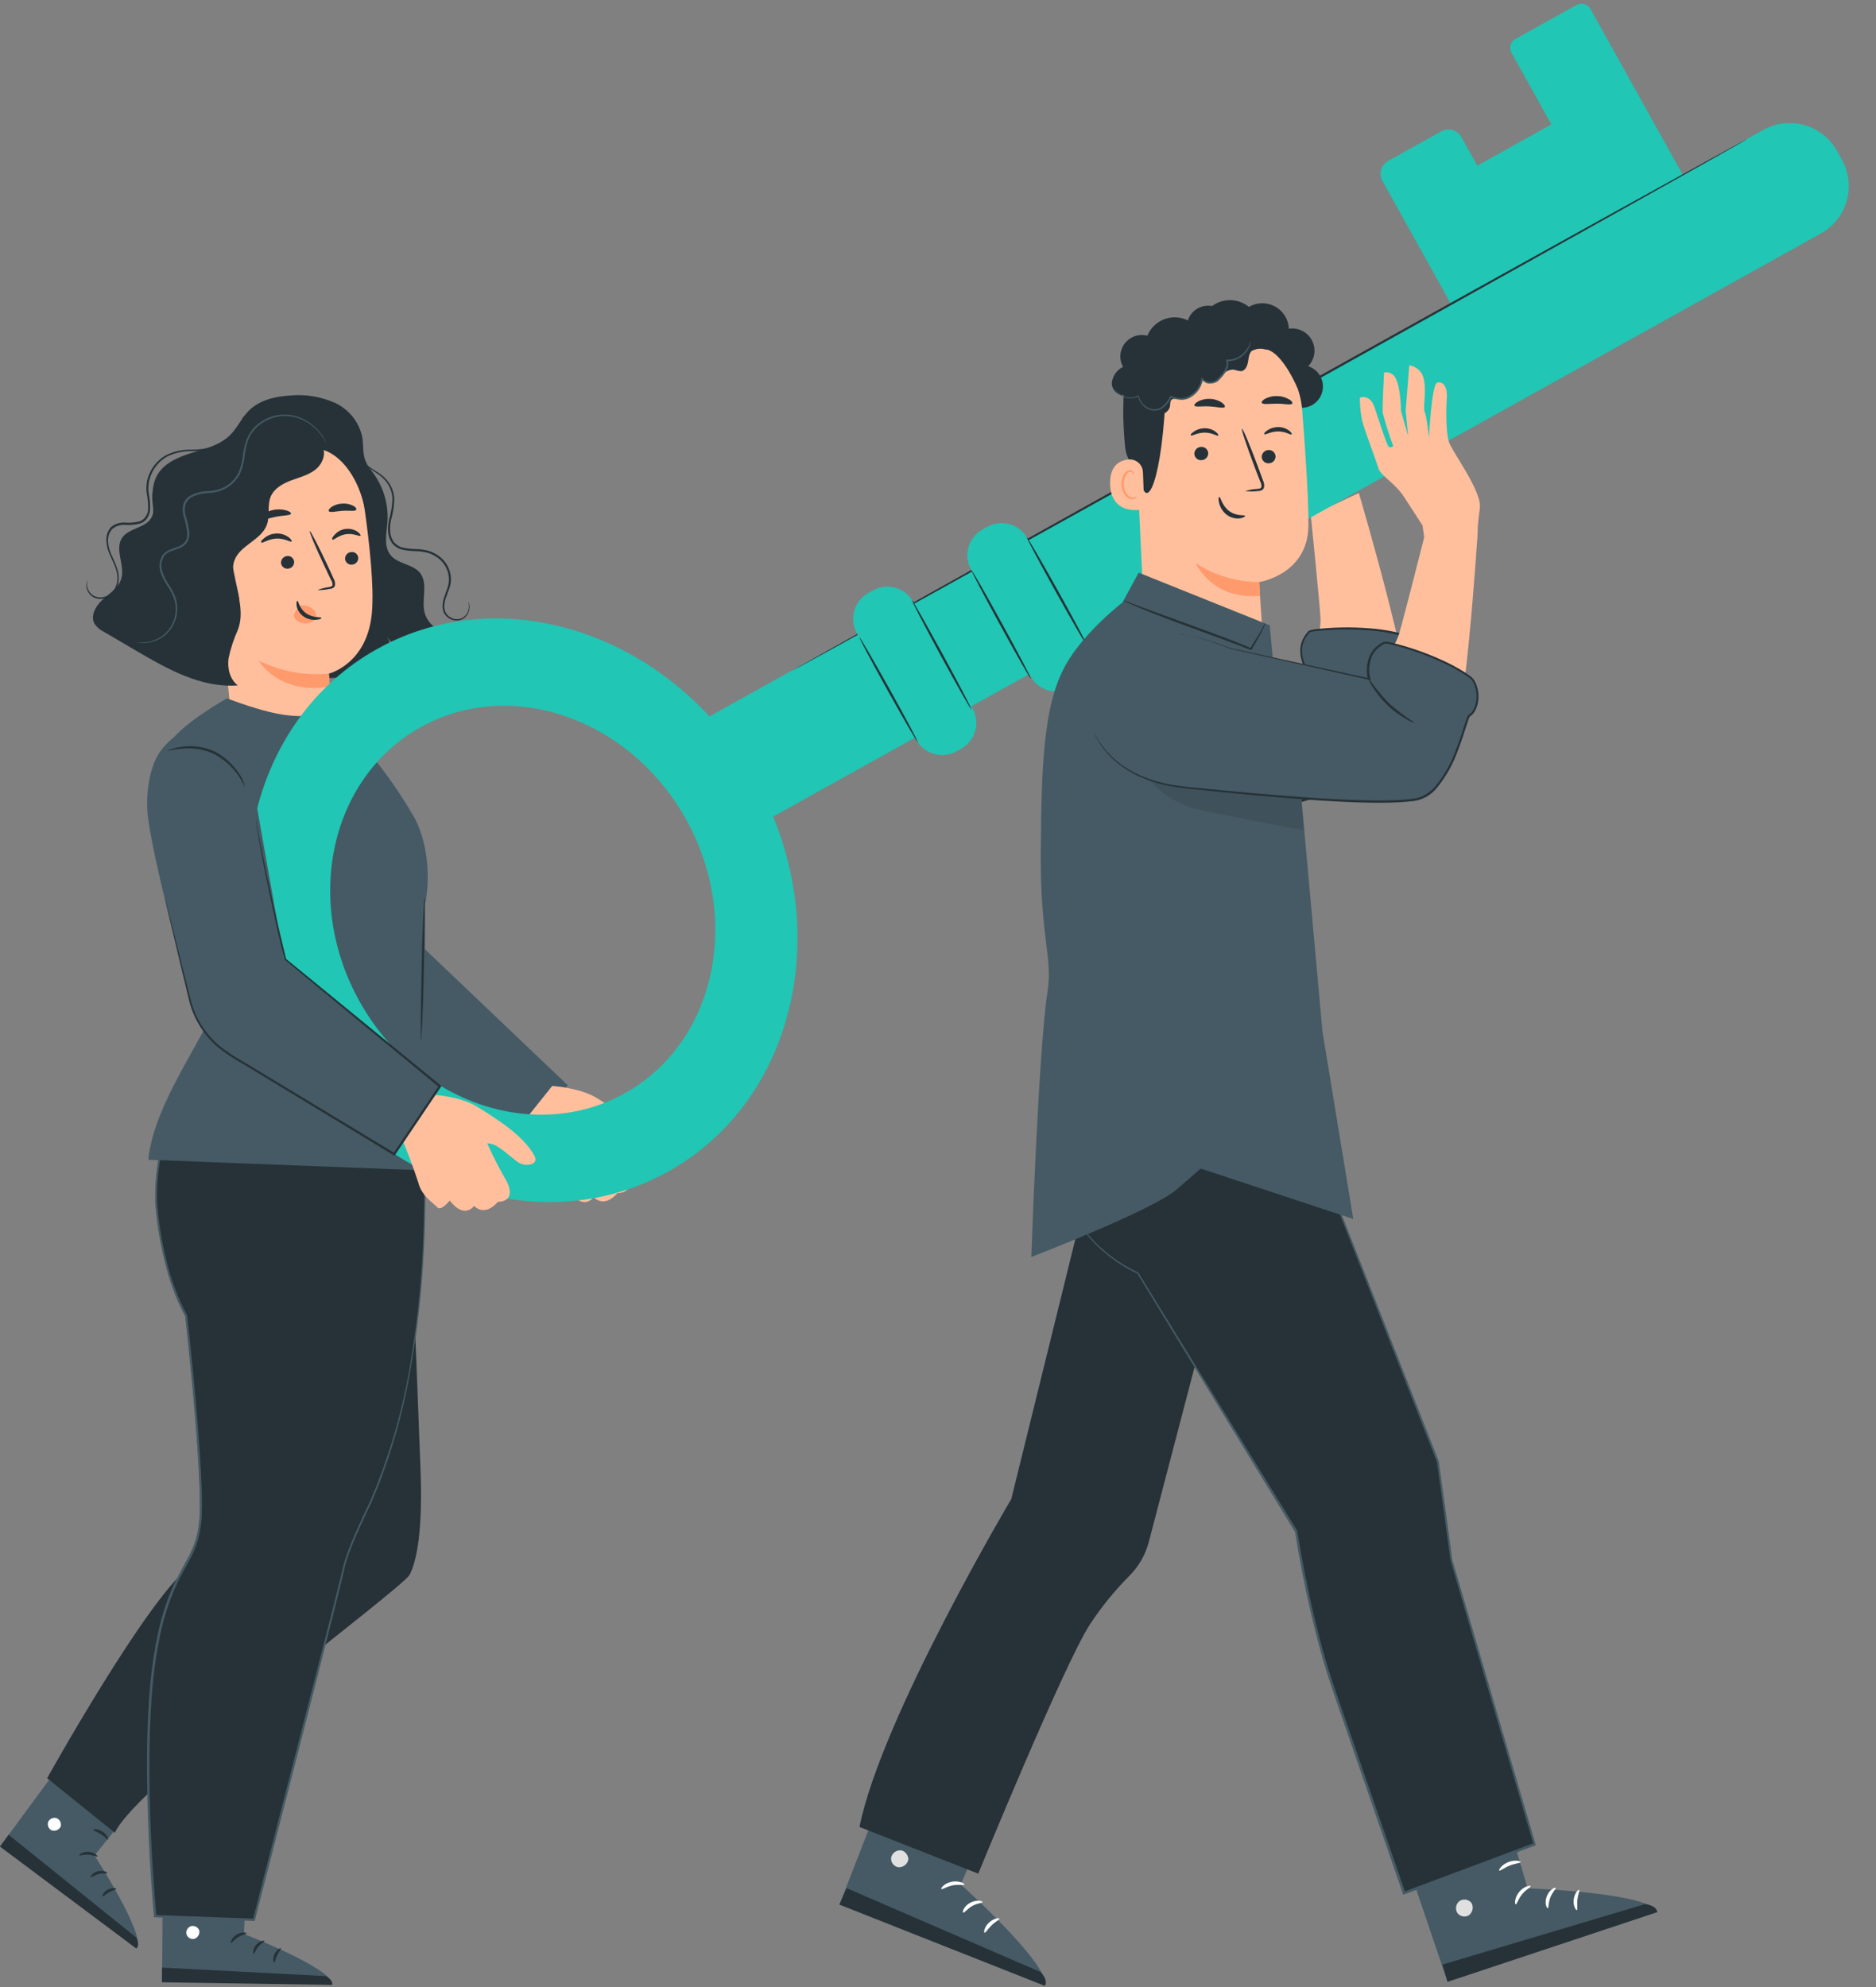 <?xml version="1.0" encoding="utf-8"?>
<svg xmlns="http://www.w3.org/2000/svg" fill="none" height="100%" overflow="visible" preserveAspectRatio="none" style="display: block;" viewBox="0 0 236 250" width="100%">
<rect x="0" y="0" width="236" height="250" fill="#808080" stroke="none"/>
<g id="freepik--Characters--inject-48">
<path d="M10.23 218.414L0.023 232.274L17.211 245.065C18.347 243.361 11.889 233.432 11.889 233.432L18.796 224.821L10.23 218.414Z" fill="#455A64" id="Vector"/>
<path d="M7.151 228.741C6.949 228.667 6.727 228.671 6.528 228.752C6.328 228.833 6.166 228.985 6.072 229.178C5.992 229.378 5.992 229.602 6.071 229.802C6.15 230.003 6.303 230.166 6.498 230.257C6.712 230.333 6.947 230.326 7.157 230.239C7.366 230.152 7.536 229.991 7.634 229.786C7.697 229.568 7.673 229.335 7.567 229.135C7.461 228.934 7.281 228.783 7.066 228.712" fill="white" id="Vector_2"/>
<path d="M0 232.307L1.085 230.819L17.143 243.747C17.143 243.747 17.654 244.656 17.143 245.128L0 232.307Z" fill="#263238" id="Vector_3"/>
<path d="M12.263 233.558C12.201 233.643 11.752 233.37 11.127 233.33C10.503 233.291 10.031 233.484 9.991 233.393C9.952 233.302 10.429 232.91 11.167 232.967C11.906 233.024 12.309 233.495 12.263 233.558Z" fill="#263238" id="Vector_4"/>
<path d="M13.485 235.648C13.439 235.744 12.973 235.614 12.422 235.756C11.871 235.898 11.514 236.216 11.428 236.147C11.343 236.079 11.65 235.579 12.337 235.403C13.025 235.227 13.541 235.568 13.485 235.648Z" fill="#263238" id="Vector_5"/>
<path d="M12.9 238.567C12.809 238.527 13.008 237.999 13.564 237.721C14.121 237.442 14.649 237.533 14.632 237.63C14.615 237.726 14.189 237.789 13.74 238.045C13.292 238.3 12.991 238.618 12.9 238.567Z" fill="#263238" id="Vector_6"/>
<path d="M13.593 231.422C13.496 231.473 13.201 231.07 12.701 230.752C12.201 230.434 11.724 230.303 11.73 230.184C11.735 230.064 12.298 230.042 12.9 230.428C13.502 230.814 13.684 231.388 13.593 231.422Z" fill="#263238" id="Vector_7"/>
<path d="M51.786 160.397C52.093 162.135 52.581 176.92 52.894 184.719C53.206 192.518 52.428 196.352 51.536 198.102C50.644 199.851 17.012 224.634 14.45 230.569L5.93 223.702C5.93 223.702 18.426 201.271 23.754 197.193C29.082 193.114 39.335 189.371 39.335 189.371L36.421 146.662L50.389 145.901L51.786 160.397Z" fill="#263238" id="Vector_8"/>
<path d="M20.528 232.12L20.381 249.314L41.8 249.61C41.704 247.565 30.679 243.299 30.679 243.299L31.247 232.274L20.528 232.12Z" fill="#455A64" id="Vector_9"/>
<path d="M24.067 242.305C23.86 242.365 23.683 242.499 23.569 242.681C23.454 242.863 23.411 243.081 23.448 243.293C23.5 243.502 23.631 243.683 23.812 243.799C23.994 243.915 24.213 243.958 24.425 243.918C24.643 243.853 24.83 243.71 24.949 243.516C25.069 243.323 25.112 243.091 25.072 242.867C24.996 242.655 24.84 242.48 24.638 242.381C24.435 242.281 24.202 242.264 23.987 242.333" fill="white" id="Vector_10"/>
<path d="M20.375 249.377V247.531L40.965 248.599C40.965 248.599 41.908 249.036 41.789 249.706L20.375 249.377Z" fill="#263238" id="Vector_11"/>
<path d="M31.008 243.219C31.008 243.327 30.48 243.367 29.963 243.696C29.446 244.026 29.162 244.458 29.065 244.418C28.969 244.378 29.134 243.77 29.77 243.384C30.406 242.998 31.053 243.123 31.008 243.219Z" fill="#263238" id="Vector_12"/>
<path d="M33.28 244.202C33.28 244.304 32.843 244.475 32.485 244.912C32.127 245.349 32.013 245.821 31.917 245.809C31.82 245.798 31.752 245.213 32.212 244.673C32.672 244.134 33.28 244.083 33.28 244.202Z" fill="#263238" id="Vector_13"/>
<path d="M34.501 246.889C34.405 246.889 34.268 246.383 34.541 245.815C34.814 245.247 35.314 245.026 35.353 245.111C35.393 245.196 35.092 245.503 34.87 245.974C34.649 246.446 34.604 246.877 34.501 246.889Z" fill="#263238" id="Vector_14"/>
<path d="M30.872 240.692C30.826 240.788 30.349 240.635 29.736 240.692C29.122 240.749 28.679 240.902 28.6 240.811C28.52 240.72 28.992 240.357 29.69 240.328C30.389 240.3 30.923 240.612 30.872 240.692Z" fill="#263238" id="Vector_15"/>
<path d="M53.331 144.134C53.331 145.14 54.961 170.593 46.64 189.008C46.64 189.008 43.76 194.767 43.232 197.284C42.703 199.8 31.94 241.538 31.94 241.538L19.5 241.083C19.5 241.083 17.512 220.175 19.5 208.07C21.488 195.966 25.18 197.386 25.18 189.57C25.18 181.754 23.323 165.549 23.323 165.549C23.323 165.549 20.608 161.124 19.682 152.541C18.926 145.571 22.209 138.102 22.209 138.102L25.453 132.359L52.894 130.922L53.331 144.134Z" fill="#263238" id="Vector_16"/>
<path d="M53.331 144.134C53.331 144.134 53.331 143.839 53.331 143.265C53.331 142.692 53.297 141.84 53.274 140.721C53.223 138.477 53.138 135.171 53.036 130.9V130.837H52.968L25.527 132.235H25.47L25.436 132.286C24.43 134.069 23.323 136.017 22.187 138.028C21.342 140.067 20.682 142.177 20.216 144.333C19.7 146.604 19.47 148.93 19.528 151.257C19.701 153.688 20.081 156.099 20.665 158.466C21.227 160.95 22.111 163.35 23.294 165.605V165.549C23.766 169.786 24.203 174.177 24.572 178.698C24.754 180.97 24.913 183.242 25.027 185.577C25.084 186.713 25.129 187.906 25.135 189.082C25.135 189.65 25.135 190.257 25.101 190.842C25.06 191.429 24.988 192.013 24.885 192.592C24.652 193.758 24.24 194.881 23.664 195.921C23.096 196.983 22.528 198.034 21.959 199.141C20.931 201.389 20.181 203.754 19.727 206.185C18.739 211.07 18.54 216.148 18.483 221.265C18.483 228.019 18.801 234.654 19.358 241.066V241.203H19.489L31.928 241.657H32.047L32.076 241.538C35.683 227.559 39.045 214.495 42.011 202.748L43.084 198.403C43.272 197.681 43.391 196.966 43.612 196.284C43.834 195.602 44.084 194.926 44.345 194.268C44.879 192.95 45.481 191.672 46.049 190.428L46.492 189.502C46.65 189.199 46.79 188.888 46.913 188.57C47.168 187.94 47.424 187.321 47.679 186.702C49.446 182.121 50.76 177.378 51.604 172.541C52.821 165.651 53.448 158.669 53.479 151.672C53.513 146.776 53.314 144.117 53.314 144.117C53.314 144.117 53.314 144.282 53.314 144.606C53.314 144.93 53.314 145.424 53.348 146.06C53.382 147.338 53.405 149.224 53.348 151.672C53.296 158.663 52.663 165.638 51.457 172.524C50.593 177.345 49.261 182.071 47.48 186.633L46.719 188.491C46.594 188.809 46.452 189.11 46.299 189.417C46.146 189.723 45.998 190.036 45.85 190.348C45.282 191.592 44.68 192.87 44.146 194.194C43.879 194.858 43.624 195.534 43.402 196.227C43.181 196.92 43.05 197.653 42.868 198.357C42.51 199.789 42.153 201.231 41.783 202.703C38.767 214.438 35.41 227.502 31.815 241.481L31.962 241.373L19.523 240.913L19.67 241.049C19.102 234.648 18.773 228.019 18.796 221.277C18.852 216.165 19.051 211.109 20.034 206.258C20.486 203.851 21.228 201.507 22.244 199.278C22.755 198.181 23.38 197.142 23.948 196.063C24.52 194.995 24.927 193.845 25.152 192.654C25.259 192.063 25.334 191.465 25.373 190.865C25.373 190.297 25.43 189.672 25.407 189.087C25.407 187.906 25.356 186.73 25.299 185.566C25.186 183.237 25.021 180.942 24.834 178.681C24.455 174.137 24.025 169.75 23.544 165.52V165.486C22.361 163.26 21.473 160.888 20.903 158.431C20.323 156.082 19.943 153.688 19.767 151.274C19.706 148.968 19.931 146.663 20.437 144.413C20.895 142.278 21.539 140.187 22.363 138.165V138.165L25.601 132.416L25.51 132.473L52.95 130.991L52.877 130.928C53.013 135.194 53.115 138.5 53.183 140.743C53.223 141.879 53.252 142.709 53.274 143.288C53.297 143.867 53.331 144.134 53.331 144.134Z" fill="#455A64" id="Vector_17"/>
<path d="M44.408 92.013C44.408 92.013 37.023 90.707 37.711 100.21C38.142 105.89 39.812 115.637 40.738 121.857C41.056 124.01 41.761 127.861 44.606 130.122L64.998 144.231L71.434 136.534L53.223 119.193L50.383 102.039L44.408 92.013Z" fill="#455A64" id="Vector_18"/>
<path d="M45.276 57.762C46.447 58.704 47.373 59.915 47.976 61.291C48.579 62.668 48.842 64.169 48.741 65.669C48.628 67.123 48.224 68.776 49.173 69.883C50.122 70.991 51.939 70.951 52.837 72.076C53.888 73.405 53.007 75.382 53.405 77.035C53.608 77.807 54.078 78.481 54.733 78.938C55.387 79.395 56.183 79.604 56.978 79.528C55.114 81.054 52.865 82.036 50.48 82.368L48.617 80.045C49.309 80.863 49.122 82.164 48.457 82.999C47.736 83.776 46.804 84.328 45.776 84.589C43.329 85.342 40.742 85.52 38.215 85.109C35.687 84.698 33.289 83.71 31.207 82.221" fill="#263238" id="Vector_19"/>
<path d="M17.995 70.582C18.358 69.446 18.972 68.441 19.216 67.299C19.739 64.84 18.54 62.068 19.733 59.852C20.585 58.279 22.391 57.506 24.107 56.978C25.822 56.45 27.651 56.007 28.929 54.752C29.861 53.831 30.395 52.559 31.326 51.639C32.655 50.321 34.621 49.872 36.484 49.759C38.408 49.573 40.347 49.888 42.113 50.673C42.99 51.073 43.76 51.674 44.362 52.427C44.964 53.18 45.38 54.064 45.578 55.007C45.725 55.927 45.612 56.899 45.907 57.79C46.225 58.767 46.992 59.529 47.469 60.443C47.947 61.425 48.085 62.538 47.862 63.607C47.639 64.677 47.067 65.641 46.237 66.35L33.07 83.357C30.304 84.402 23.601 83.141 21.465 81.085C19.33 79.029 17.08 73.394 17.995 70.582Z" fill="#263238" id="Vector_20"/>
<path d="M45.89 64.192C45.322 60.329 42.408 55.768 38.574 56.472L26.737 60.449C25.601 60.664 26.407 62.567 26.521 63.743L29.094 90.44C29.094 90.44 27.492 91.576 26.924 91.36C26.892 91.349 26.857 91.348 26.824 91.357C26.791 91.367 26.762 91.386 26.74 91.413C26.719 91.44 26.707 91.473 26.705 91.507C26.703 91.541 26.712 91.575 26.731 91.604C28.168 93.677 34.865 102.692 41.8 99.926C43.345 99.307 41.636 94.439 41.8 92.638L41.596 88.031C41.443 85.68 41.369 84.714 41.369 84.737C41.369 84.76 46.265 83.533 46.793 76.984C47.06 73.74 46.492 68.48 45.89 64.192Z" fill="#FFBF9D" id="Vector_21"/>
<path d="M45.066 70.133C45.084 70.349 45.017 70.564 44.879 70.731C44.741 70.899 44.544 71.006 44.328 71.031C44.223 71.047 44.116 71.043 44.013 71.018C43.909 70.993 43.812 70.947 43.727 70.883C43.642 70.82 43.57 70.74 43.516 70.648C43.462 70.556 43.427 70.454 43.414 70.349C43.396 70.133 43.463 69.918 43.601 69.751C43.739 69.583 43.936 69.476 44.152 69.452C44.257 69.435 44.364 69.439 44.468 69.464C44.571 69.49 44.668 69.536 44.753 69.599C44.839 69.663 44.91 69.743 44.964 69.834C45.018 69.926 45.053 70.028 45.066 70.133V70.133Z" fill="#263238" id="Vector_22"/>
<path d="M37.001 70.639C37.02 70.854 36.954 71.069 36.817 71.237C36.68 71.404 36.483 71.512 36.268 71.536C36.163 71.552 36.056 71.547 35.953 71.522C35.85 71.496 35.753 71.45 35.668 71.386C35.583 71.323 35.511 71.243 35.457 71.152C35.403 71.061 35.368 70.96 35.353 70.854C35.336 70.638 35.403 70.424 35.541 70.256C35.679 70.089 35.876 69.981 36.092 69.957C36.197 69.94 36.303 69.945 36.406 69.97C36.509 69.995 36.606 70.041 36.691 70.105C36.776 70.168 36.847 70.249 36.9 70.34C36.953 70.432 36.987 70.533 37.001 70.639V70.639Z" fill="#263238" id="Vector_23"/>
<path d="M45.362 67.395C45.271 67.549 44.498 67.06 43.533 67.202C42.567 67.344 41.948 68.003 41.829 67.884C41.709 67.765 41.829 67.566 42.107 67.265C42.457 66.873 42.934 66.618 43.455 66.546C43.975 66.474 44.505 66.59 44.947 66.873C45.265 67.094 45.407 67.327 45.362 67.395Z" fill="#263238" id="Vector_24"/>
<path d="M36.688 68.117C36.575 68.259 35.819 67.708 34.78 67.753C33.74 67.799 33.002 68.384 32.883 68.253C32.763 68.123 32.934 67.946 33.257 67.685C33.682 67.334 34.212 67.135 34.763 67.117C35.311 67.096 35.85 67.257 36.296 67.577C36.62 67.81 36.739 68.049 36.688 68.117Z" fill="#263238" id="Vector_25"/>
<path d="M39.943 74.234C40.401 74.047 40.883 73.921 41.374 73.859C41.596 73.82 41.812 73.757 41.834 73.598C41.837 73.361 41.766 73.128 41.63 72.933C41.374 72.399 41.107 71.837 40.823 71.229C39.687 68.827 38.864 66.85 38.96 66.805C39.057 66.759 40.051 68.668 41.175 71.065C41.448 71.661 41.709 72.201 41.954 72.769C42.12 73.032 42.186 73.347 42.141 73.655C42.115 73.738 42.07 73.814 42.01 73.877C41.95 73.94 41.876 73.988 41.795 74.018C41.672 74.06 41.544 74.087 41.414 74.098C40.931 74.201 40.437 74.247 39.943 74.234V74.234Z" fill="#263238" id="Vector_26"/>
<path d="M41.369 84.749C38.327 85.028 35.267 84.458 32.53 83.101C32.53 83.101 35.058 87.475 41.482 86.373L41.369 84.749Z" fill="#FF9A6C" id="Vector_27"/>
<path d="M37.222 76.836C37.323 76.612 37.48 76.416 37.676 76.268C37.917 76.153 38.191 76.127 38.449 76.194C38.833 76.25 39.188 76.43 39.46 76.705C39.594 76.844 39.688 77.017 39.733 77.205C39.778 77.392 39.772 77.589 39.716 77.773V77.773C39.613 78.148 39.057 78.341 38.676 78.421C38.282 78.478 37.88 78.396 37.54 78.188C37.392 78.121 37.263 78.018 37.164 77.889C37.065 77.761 36.999 77.61 36.972 77.449C36.997 77.226 37.084 77.013 37.222 76.836V76.836Z" fill="#FF9A6C" id="Vector_28"/>
<path d="M37.404 75.581C37.546 75.581 37.625 76.529 38.506 77.154C39.386 77.779 40.409 77.592 40.426 77.722C40.443 77.853 40.216 77.927 39.778 77.972C39.211 78.024 38.643 77.873 38.176 77.546C37.726 77.236 37.416 76.76 37.313 76.223C37.256 75.831 37.336 75.581 37.404 75.581Z" fill="#263238" id="Vector_29"/>
<path d="M36.609 64.623C36.535 64.867 35.637 64.822 34.598 65.032C33.558 65.242 32.735 65.6 32.581 65.379C32.513 65.282 32.638 65.043 32.962 64.782C33.396 64.459 33.898 64.24 34.429 64.141C34.961 64.043 35.509 64.068 36.029 64.214C36.427 64.328 36.637 64.504 36.609 64.623Z" fill="#263238" id="Vector_30"/>
<path d="M44.811 64.141C44.646 64.357 43.93 64.203 43.107 64.26C42.283 64.317 41.556 64.516 41.374 64.317C41.295 64.22 41.374 64.004 41.687 63.789C42.097 63.518 42.575 63.367 43.067 63.351C43.556 63.316 44.044 63.42 44.476 63.652C44.771 63.823 44.885 64.027 44.811 64.141Z" fill="#263238" id="Vector_31"/>
<path d="M24.118 61.38C24.686 60.46 25.788 59.989 26.81 59.597C31.226 57.892 35.829 56.719 40.522 56.104C41.09 57.063 40.568 58.376 39.687 59.074C38.807 59.773 37.671 60.051 36.62 60.443C35.569 60.835 34.484 61.449 34.047 62.488C33.609 63.528 33.979 64.897 33.57 66.021C32.871 67.964 30.162 68.589 29.486 70.525C28.963 71.997 29.815 73.559 30.054 75.104C30.163 75.888 30.103 76.686 29.879 77.446C29.655 78.205 29.272 78.908 28.755 79.507C28.238 80.106 27.599 80.589 26.88 80.922C26.162 81.254 25.381 81.43 24.589 81.437C24.271 75.874 23.951 70.315 23.629 64.76C23.533 63.601 23.487 62.352 24.118 61.38Z" fill="#263238" id="Vector_32"/>
<path d="M12.917 75.427C13.797 74.638 14.899 73.956 15.245 72.831C15.757 71.19 14.439 69.264 15.291 67.77C16.064 66.407 18.341 66.481 19.063 65.089C19.631 63.999 18.977 63.039 19.188 62.084C19.398 61.13 20.761 60.295 21.727 60.409L29.304 71.411C30.008 75.103 30.718 77.091 29.929 79.227C29.407 80.377 29.012 81.581 28.753 82.817C28.583 84.067 28.906 85.481 29.923 86.225C25.379 86.583 21.13 84.209 17.2 81.908L13.059 79.477C12.605 79.26 12.214 78.932 11.923 78.523C11.303 77.512 12.042 76.211 12.917 75.427Z" fill="#263238" id="Vector_33"/>
<path d="M17.103 80.789C17.262 80.84 17.425 80.873 17.591 80.886C18.065 80.931 18.543 80.896 19.006 80.784C19.744 80.607 20.423 80.241 20.977 79.721C21.708 79.018 22.167 78.078 22.272 77.069C22.34 76.483 22.29 75.89 22.124 75.325C21.921 74.722 21.638 74.149 21.284 73.621C20.908 73.084 20.615 72.495 20.415 71.871C20.308 71.553 20.275 71.214 20.317 70.881C20.359 70.547 20.476 70.228 20.659 69.946C21.068 69.378 21.835 69.258 22.55 68.974C22.937 68.835 23.273 68.584 23.516 68.253C23.739 67.899 23.849 67.484 23.828 67.066C23.73 66.264 23.557 65.473 23.311 64.703C23.224 64.329 23.224 63.941 23.311 63.567C23.411 63.19 23.643 62.862 23.965 62.641C24.656 62.242 25.439 62.031 26.237 62.028C27.062 62 27.868 61.764 28.577 61.34C29.267 60.919 29.827 60.316 30.196 59.596C30.498 58.906 30.69 58.171 30.764 57.421C30.843 56.726 30.991 56.041 31.207 55.376C31.446 54.771 31.81 54.224 32.275 53.769C33.132 52.955 34.239 52.455 35.416 52.349C36.397 52.265 37.382 52.462 38.256 52.917C38.913 53.253 39.505 53.703 40.005 54.246C40.423 54.72 40.785 55.24 41.085 55.796C41.085 55.796 41.085 55.757 41.045 55.677C40.998 55.564 40.945 55.454 40.886 55.348C40.669 54.935 40.404 54.55 40.096 54.2C39.597 53.636 39 53.164 38.335 52.809C37.453 52.323 36.45 52.101 35.444 52.167C34.211 52.257 33.046 52.769 32.144 53.615C31.647 54.095 31.26 54.676 31.008 55.319C30.783 55.997 30.627 56.695 30.542 57.404C30.463 58.13 30.272 58.839 29.974 59.506C29.628 60.176 29.106 60.74 28.463 61.136C27.787 61.533 27.021 61.754 26.237 61.778C25.382 61.776 24.542 62.003 23.806 62.437C23.437 62.687 23.171 63.062 23.056 63.493C22.956 63.913 22.956 64.351 23.056 64.771C23.296 65.526 23.468 66.302 23.567 67.089C23.59 67.454 23.499 67.817 23.306 68.128C23.086 68.416 22.788 68.635 22.448 68.759C22.113 68.901 21.749 68.997 21.397 69.145C21.03 69.283 20.707 69.516 20.46 69.821C20.259 70.134 20.131 70.489 20.084 70.858C20.037 71.227 20.072 71.603 20.187 71.957C20.4 72.6 20.706 73.209 21.096 73.763C21.442 74.265 21.719 74.811 21.92 75.387C22.081 75.924 22.135 76.488 22.079 77.046C21.986 78.017 21.556 78.926 20.863 79.613C20.333 80.127 19.68 80.494 18.966 80.681C18.358 80.84 17.725 80.877 17.103 80.789V80.789Z" fill="#455A64" id="Vector_34"/>
<path d="M11.048 72.968C10.974 73.079 10.923 73.205 10.9 73.337C10.825 73.726 10.893 74.13 11.093 74.473C11.232 74.717 11.427 74.926 11.661 75.081C11.954 75.258 12.291 75.348 12.633 75.342C13.048 75.333 13.453 75.21 13.804 74.987C14.154 74.763 14.437 74.448 14.621 74.075C14.837 73.647 14.948 73.174 14.944 72.695C14.931 72.18 14.823 71.672 14.627 71.195C14.269 70.213 13.61 69.253 13.598 68.105C13.577 67.823 13.613 67.539 13.703 67.27C13.794 67.002 13.938 66.755 14.127 66.543C14.587 66.163 15.179 65.979 15.774 66.032C16.436 66.08 17.101 66.011 17.739 65.828C18.073 65.692 18.356 65.453 18.546 65.146C18.729 64.841 18.843 64.5 18.881 64.146C18.914 63.468 18.858 62.788 18.716 62.124C18.614 61.501 18.651 60.863 18.824 60.255C19.146 59.096 19.9 58.104 20.931 57.483C21.91 56.985 22.997 56.735 24.095 56.756C25.071 56.759 26.042 56.605 26.97 56.302C27.724 56.025 28.415 55.6 29.003 55.052C29.453 54.636 29.836 54.154 30.139 53.621C30.405 53.179 30.588 52.692 30.679 52.184C30.509 52.663 30.299 53.127 30.048 53.57C29.332 54.764 28.23 55.678 26.924 56.16C26.004 56.441 25.046 56.579 24.084 56.569C22.954 56.537 21.833 56.787 20.823 57.296C19.739 57.932 18.939 58.958 18.585 60.164C18.404 60.805 18.363 61.478 18.466 62.136C18.599 62.778 18.654 63.434 18.631 64.089C18.617 64.401 18.519 64.703 18.346 64.963C18.172 65.222 17.931 65.429 17.648 65.561C17.041 65.733 16.409 65.796 15.78 65.748C15.121 65.69 14.466 65.894 13.956 66.316C13.748 66.553 13.591 66.83 13.493 67.129C13.395 67.429 13.36 67.746 13.388 68.06C13.413 68.65 13.554 69.229 13.803 69.764C14.024 70.275 14.269 70.752 14.456 71.229C14.647 71.682 14.754 72.165 14.774 72.655C14.782 73.103 14.685 73.547 14.49 73.95C14.325 74.298 14.068 74.595 13.747 74.807C13.425 75.019 13.052 75.139 12.667 75.154C12.351 75.166 12.038 75.089 11.764 74.933C11.528 74.796 11.333 74.6 11.196 74.365C10.996 74.049 10.914 73.673 10.963 73.303C10.991 73.098 11.065 72.973 11.048 72.968Z" fill="#263238" id="Vector_35"/>
<path d="M58.892 75.677C59.027 76.061 59.027 76.48 58.892 76.864C58.817 77.085 58.693 77.285 58.53 77.452C58.367 77.618 58.168 77.745 57.949 77.824C57.657 77.91 57.346 77.913 57.052 77.833C56.758 77.753 56.493 77.592 56.285 77.37C56.046 77.107 55.907 76.769 55.893 76.415C55.882 76.029 55.942 75.644 56.069 75.279C56.307 74.512 56.802 73.677 56.728 72.672C56.692 72.162 56.55 71.666 56.312 71.214C56.073 70.762 55.743 70.365 55.342 70.048C54.922 69.712 54.442 69.459 53.928 69.304C53.402 69.158 52.86 69.08 52.314 69.071C51.786 69.067 51.259 69.011 50.741 68.906C50.257 68.806 49.825 68.539 49.52 68.151C49.249 67.752 49.098 67.285 49.082 66.805C49.057 66.336 49.095 65.866 49.196 65.407C49.445 64.542 49.583 63.649 49.605 62.749C49.559 61.95 49.276 61.182 48.793 60.545C48.383 60.039 47.883 59.615 47.316 59.295C46.902 59.05 46.505 58.777 46.129 58.477C45.82 58.213 45.569 57.888 45.39 57.523C45.39 57.523 45.39 57.523 45.39 57.603C45.413 57.679 45.443 57.754 45.481 57.824C45.623 58.1 45.816 58.347 46.049 58.551C46.417 58.872 46.81 59.162 47.225 59.42C47.767 59.743 48.244 60.162 48.634 60.658C49.084 61.27 49.341 62.002 49.372 62.76C49.338 63.64 49.195 64.512 48.946 65.356C48.836 65.836 48.792 66.329 48.815 66.822C48.837 67.352 49.006 67.865 49.304 68.304C49.642 68.742 50.126 69.046 50.667 69.162C51.2 69.271 51.742 69.33 52.286 69.338C52.812 69.345 53.334 69.417 53.842 69.554C54.324 69.704 54.775 69.94 55.171 70.252C55.545 70.547 55.853 70.915 56.077 71.335C56.301 71.754 56.435 72.215 56.472 72.689C56.552 73.604 56.097 74.393 55.847 75.217C55.716 75.612 55.658 76.028 55.677 76.444C55.702 76.841 55.864 77.216 56.137 77.506C56.37 77.75 56.668 77.924 56.995 78.007C57.323 78.091 57.667 78.08 57.989 77.977C58.224 77.886 58.435 77.743 58.606 77.558C58.778 77.373 58.904 77.151 58.977 76.909C59.08 76.613 59.096 76.294 59.023 75.989C58.998 75.878 58.954 75.772 58.892 75.677Z" fill="#263238" id="Vector_36"/>
<path d="M53.462 120.17V113.888C54.166 110.36 53.831 106.18 52.189 102.959C50.998 100.883 49.682 98.882 48.247 96.966L41.999 88.85C38.557 91.355 33.166 89.543 28.543 87.861C28.543 87.861 23.999 90.389 21.852 92.763C19.619 95.263 27.253 126.532 27.253 126.532C23.794 133.45 19.33 139.596 18.654 145.901L54.779 147.293L53.246 130.729L53.462 120.17Z" fill="#455A64" id="Vector_37"/>
<path d="M52.962 130.905C52.926 130.67 52.916 130.432 52.933 130.195C52.933 129.678 52.933 129.059 52.933 128.27C52.962 126.566 52.996 124.367 53.036 121.919C53.075 119.471 53.149 117.193 53.229 115.569C53.269 114.756 53.308 114.098 53.342 113.643C53.346 113.408 53.377 113.173 53.433 112.944C53.456 113.179 53.456 113.415 53.433 113.649C53.433 114.166 53.433 114.785 53.433 115.574C53.405 117.278 53.365 119.477 53.325 121.925C53.286 124.373 53.217 126.651 53.138 128.275C53.098 129.088 53.058 129.746 53.019 130.201C53.028 130.437 53.008 130.673 52.962 130.905Z" fill="#263238" id="Vector_38"/>
<path d="M69.463 136.62C69.463 136.62 72.984 136.813 75.143 138.176C77.301 139.539 80.823 141.664 82.272 144.294C82.936 145.504 81.045 145.759 80.107 145.061C79.17 144.362 77.745 143.033 77.034 142.874L76.324 142.709C76.973 144.176 77.695 145.609 78.489 147.003C79.221 148.139 79.858 150.025 77.654 150.11C77.654 150.11 76.171 152.042 74.671 150.61C74.671 150.61 73.501 152.365 71.616 149.934C71.616 149.934 70.514 151.326 70.059 150.792C69.605 150.258 68.1 149.417 67.662 147.679C67.006 145.656 66.248 143.667 65.39 141.721L69.463 136.62Z" fill="#FFBF9D" id="Vector_39"/>
<path d="M148.309 87.805C148.701 87.805 164.827 86.1 164.827 86.1C164.827 86.1 166.196 79.546 166.122 77.841C166.048 76.137 164.901 64.862 164.901 64.862L170.939 62.022C170.939 62.022 179.01 89.242 177.25 91.502C175.489 93.763 172.177 95.791 171.893 95.802C171.609 95.814 156.267 102.618 145.594 99.08C134.921 95.541 148.309 87.805 148.309 87.805Z" fill="#FFBF9D" id="Vector_40"/>
<path d="M134.177 102.499C136.551 104.856 140.641 106.816 147.468 105.112C160.965 101.738 171.081 98.864 175.102 96.705C179.124 94.547 177.556 84.902 177.897 84.465C178.914 83.147 177.795 80.318 176.346 79.875C172.217 78.625 165.032 79.12 164.668 79.495C162.549 81.721 164.481 84.425 164.481 84.425L146.685 86.759C144.497 86.657 142.304 86.796 140.147 87.174" fill="#455A64" id="Vector_41"/>
<path d="M140.147 87.174L140.573 87.083C140.857 87.032 141.277 86.958 141.834 86.89C143.444 86.687 145.069 86.618 146.69 86.685V86.685L164.481 84.299L164.395 84.498C163.811 83.639 163.524 82.611 163.577 81.573C163.626 81.036 163.801 80.518 164.089 80.062C164.233 79.833 164.396 79.616 164.577 79.415C164.648 79.362 164.727 79.32 164.81 79.29L165.014 79.239C165.151 79.204 165.281 79.193 165.412 79.165C167.616 78.91 169.839 78.865 172.052 79.028C173.214 79.099 174.368 79.259 175.506 79.505C175.79 79.568 176.074 79.653 176.369 79.727C176.672 79.824 176.95 79.987 177.181 80.204C177.633 80.633 177.977 81.162 178.187 81.749C178.412 82.337 178.492 82.97 178.42 83.595C178.368 83.921 178.246 84.231 178.062 84.504C178.011 84.561 178.016 84.714 178.011 84.862V85.316C178.05 86.537 178.107 87.781 178.073 89.031C178.082 90.805 177.792 92.568 177.215 94.246C176.919 95.086 176.41 95.835 175.739 96.421C175.391 96.693 175.009 96.918 174.603 97.091C174.228 97.29 173.83 97.443 173.467 97.625C171.91 98.29 170.348 98.835 168.809 99.329C167.27 99.823 165.759 100.301 164.265 100.738C158.323 102.442 152.904 103.822 148.394 104.953C147.317 105.237 146.225 105.463 145.123 105.629C144.135 105.766 143.137 105.819 142.14 105.788C140.539 105.753 138.959 105.41 137.488 104.777C136.566 104.369 135.705 103.834 134.932 103.186C134.66 102.966 134.406 102.725 134.171 102.465C134.171 102.465 134.432 102.715 134.972 103.141C135.755 103.765 136.619 104.281 137.54 104.674C139.002 105.278 140.565 105.6 142.146 105.623C143.132 105.647 144.118 105.586 145.094 105.441C146.189 105.268 147.273 105.037 148.343 104.748C152.887 103.612 158.261 102.215 164.185 100.477C165.668 100.039 167.179 99.573 168.729 99.062C170.28 98.551 171.819 98.011 173.359 97.358C173.734 97.182 174.125 97.029 174.495 96.83C174.874 96.663 175.231 96.449 175.557 96.194C176.191 95.643 176.671 94.936 176.949 94.143C177.508 92.488 177.787 90.75 177.772 89.003C177.806 87.759 177.772 86.526 177.71 85.299V84.834C177.71 84.754 177.71 84.674 177.71 84.589C177.705 84.544 177.705 84.498 177.71 84.453C177.722 84.418 177.738 84.384 177.755 84.351L177.783 84.305C177.943 84.072 178.048 83.806 178.09 83.527C178.157 82.95 178.081 82.364 177.869 81.823C177.678 81.281 177.363 80.79 176.949 80.392C176.747 80.203 176.507 80.061 176.244 79.977C175.96 79.903 175.676 79.824 175.398 79.755C174.275 79.512 173.136 79.355 171.99 79.284C169.8 79.117 167.599 79.158 165.418 79.409C165.287 79.409 165.156 79.443 165.032 79.477L164.85 79.517C164.81 79.532 164.772 79.551 164.736 79.574C164.565 79.76 164.411 79.962 164.276 80.176C164.006 80.594 163.842 81.072 163.799 81.567C163.75 82.544 164.017 83.51 164.56 84.322L164.674 84.498H164.475L146.673 86.77C145.061 86.689 143.445 86.734 141.839 86.907C141.271 86.963 140.857 87.026 140.573 87.066C140.289 87.106 140.147 87.174 140.147 87.174Z" fill="#263238" id="Vector_42"/>
<path d="M91.964 105.673L84.715 92.65L221.818 16.339C223.397 15.46 225.261 15.244 227 15.74C228.739 16.235 230.209 17.401 231.088 18.98L231.71 20.097C232.589 21.676 232.805 23.541 232.31 25.279C231.814 27.018 230.649 28.488 229.069 29.368L91.966 105.678L91.964 105.673Z" fill="#21C6B4" id="Vector_43"/>
<path d="M206.931 36.798L190.143 6.637C190.062 6.491 190.01 6.33 189.991 6.164C189.972 5.998 189.985 5.83 190.031 5.669C190.077 5.509 190.154 5.358 190.258 5.227C190.361 5.097 190.49 4.987 190.636 4.906L198.339 0.619C198.485 0.537 198.645 0.486 198.811 0.467C198.977 0.447 199.146 0.461 199.306 0.507C199.467 0.553 199.617 0.63 199.748 0.733C199.879 0.837 199.988 0.966 200.069 1.112L216.857 31.273L206.931 36.798V36.798Z" fill="#21C6B4" id="Vector_44"/>
<path d="M173.906 22.753L186.141 44.735C186.635 45.623 187.756 45.942 188.644 45.448L195.354 41.713C196.242 41.219 196.561 40.098 196.067 39.21L183.832 17.228C183.338 16.34 182.217 16.021 181.329 16.515L174.619 20.25C173.731 20.744 173.411 21.865 173.906 22.753Z" fill="#21C6B4" id="Vector_45"/>
<path d="M184.708 21.469L192.283 35.078L207.698 26.498L200.124 12.889L184.708 21.469Z" fill="#21C6B4" id="Vector_46"/>
<path d="M219.811 17.484C219.851 17.552 192.944 32.605 159.726 51.099C126.509 69.594 99.516 84.533 99.516 84.459C99.516 84.385 126.378 69.338 159.607 50.838C192.836 32.337 219.771 17.41 219.811 17.484Z" fill="#263238" id="Vector_47"/>
<path d="M36.438 130.831C46.549 149.008 67.867 156.392 84.055 147.389C100.244 138.386 105.185 116.347 95.075 98.193C84.964 80.039 63.652 72.632 47.458 81.635C31.264 90.639 26.333 112.678 36.438 130.831ZM86.305 103.078C93.388 115.802 89.928 131.235 78.579 137.545C67.231 143.856 52.297 138.681 45.214 125.946C38.131 113.212 41.59 97.79 52.934 91.474C64.277 85.157 79.221 90.355 86.305 103.078V103.078Z" fill="#21C6B4" id="Vector_48"/>
<path d="M107.794 79.647L115.274 93.087C116.269 94.874 118.524 95.517 120.312 94.522L120.917 94.185C122.704 93.191 123.347 90.935 122.352 89.148L114.871 75.708C113.876 73.921 111.621 73.278 109.834 74.273L109.229 74.61C107.441 75.605 106.799 77.86 107.794 79.647Z" fill="#21C6B4" id="Vector_49"/>
<path d="M122.161 71.65L129.641 85.09C130.636 86.877 132.891 87.52 134.678 86.525L135.284 86.188C137.071 85.193 137.714 82.938 136.719 81.151L129.238 67.711C128.243 65.924 125.988 65.281 124.201 66.276L123.595 66.613C121.808 67.608 121.166 69.863 122.161 71.65Z" fill="#21C6B4" id="Vector_50"/>
<path d="M114.711 75.501C114.785 75.461 116.517 78.511 118.591 82.317C120.664 86.123 122.283 89.224 122.209 89.264C122.135 89.304 120.403 86.259 118.329 82.448C116.256 78.636 114.637 75.501 114.711 75.501Z" fill="#263238" id="Vector_51"/>
<path d="M108.116 80.187C108.19 80.147 109.883 83.061 111.905 86.685C113.927 90.309 115.5 93.291 115.432 93.331C115.364 93.371 113.666 90.457 111.666 86.861C109.667 83.266 108.048 80.227 108.116 80.187Z" fill="#263238" id="Vector_52"/>
<path d="M129.167 67.589C129.241 67.549 131.007 70.582 133.115 74.365C135.222 78.148 136.869 81.255 136.795 81.295C136.722 81.335 134.961 78.296 132.853 74.513C130.746 70.73 129.099 67.628 129.167 67.589Z" fill="#263238" id="Vector_53"/>
<path d="M122.231 71.775C122.3 71.735 124.032 74.751 126.088 78.511C128.145 82.272 129.763 85.328 129.69 85.39C129.616 85.453 127.895 82.414 125.833 78.653C123.771 74.893 122.158 71.814 122.231 71.775Z" fill="#263238" id="Vector_54"/>
<path d="M163.43 51.286C164.091 51.364 164.758 51.193 165.3 50.806C165.842 50.42 166.221 49.845 166.363 49.194C166.505 48.544 166.399 47.864 166.067 47.286C165.735 46.709 165.2 46.276 164.566 46.072C164.975 45.652 165.243 45.115 165.33 44.535C165.417 43.955 165.32 43.362 165.051 42.841C164.783 42.319 164.358 41.896 163.835 41.629C163.313 41.363 162.72 41.268 162.14 41.357C162.116 40.781 161.944 40.22 161.639 39.73C161.334 39.239 160.908 38.836 160.401 38.56C159.895 38.283 159.325 38.142 158.748 38.15C158.171 38.159 157.606 38.317 157.108 38.608C156.458 38.077 155.65 37.779 154.811 37.76C153.972 37.741 153.151 38.004 152.478 38.506C151.913 38.398 151.329 38.475 150.811 38.726C150.293 38.976 149.87 39.387 149.604 39.897C149.338 40.407 149.244 40.989 149.335 41.557C149.426 42.125 149.698 42.649 150.11 43.05" fill="#263238" id="Vector_55"/>
<path d="M151.905 41.153H152.473C155.337 41.155 158.095 42.236 160.198 44.18C162.301 46.124 163.595 48.789 163.822 51.644C164.248 57.148 164.645 63.232 164.6 66.186C164.492 72.32 158.391 73.229 158.391 73.229L158.886 80.579L144.043 80.096L142.811 53.456C142.288 47.1 145.543 41.505 151.905 41.153Z" fill="#FFBF9D" id="Vector_56"/>
<path d="M158.443 73.229C155.603 73.222 152.826 72.4 150.439 70.861C150.439 70.861 152.405 75.49 158.505 74.956L158.443 73.229Z" fill="#FF9A6C" id="Vector_57"/>
<path d="M160.465 57.41C160.466 57.637 160.378 57.856 160.22 58.02C160.062 58.184 159.846 58.279 159.618 58.285C159.507 58.292 159.396 58.278 159.291 58.242C159.185 58.207 159.088 58.151 159.005 58.077C158.921 58.004 158.853 57.914 158.805 57.815C158.756 57.715 158.727 57.606 158.721 57.495C158.721 57.267 158.809 57.048 158.967 56.884C159.124 56.72 159.34 56.623 159.567 56.615C159.679 56.607 159.79 56.621 159.896 56.657C160.002 56.693 160.099 56.75 160.183 56.824C160.266 56.898 160.334 56.988 160.383 57.089C160.431 57.189 160.459 57.298 160.465 57.41V57.41Z" fill="#263238" id="Vector_58"/>
<path d="M162.498 54.649C162.39 54.763 161.726 54.274 160.794 54.274C159.863 54.274 159.164 54.74 159.062 54.627C158.959 54.513 159.124 54.371 159.425 54.149C159.833 53.869 160.317 53.722 160.811 53.729C161.3 53.727 161.776 53.882 162.169 54.172C162.453 54.394 162.549 54.604 162.498 54.649Z" fill="#263238" id="Vector_59"/>
<path d="M151.996 57.001C152 57.232 151.913 57.455 151.753 57.622C151.594 57.789 151.375 57.886 151.143 57.892C151.033 57.9 150.921 57.886 150.816 57.85C150.711 57.815 150.613 57.758 150.53 57.685C150.447 57.611 150.378 57.522 150.33 57.422C150.281 57.322 150.253 57.214 150.246 57.103C150.244 56.875 150.332 56.655 150.49 56.49C150.648 56.326 150.864 56.23 151.092 56.222C151.203 56.214 151.314 56.227 151.419 56.262C151.524 56.296 151.622 56.351 151.706 56.424C151.79 56.496 151.858 56.584 151.908 56.683C151.958 56.782 151.988 56.89 151.996 57.001V57.001Z" fill="#263238" id="Vector_60"/>
<path d="M153.262 54.797C153.154 54.91 152.49 54.422 151.558 54.422C150.627 54.422 149.928 54.888 149.826 54.774C149.723 54.66 149.888 54.519 150.189 54.297C150.597 54.017 151.081 53.87 151.575 53.877C152.064 53.874 152.54 54.03 152.933 54.32C153.217 54.541 153.313 54.746 153.262 54.797Z" fill="#263238" id="Vector_61"/>
<path d="M156.648 61.778C157.143 61.622 157.657 61.53 158.176 61.505C158.414 61.505 158.641 61.437 158.687 61.272C158.707 61.025 158.651 60.777 158.528 60.562L157.823 58.733C156.846 56.126 156.119 53.984 156.244 53.95C156.369 53.916 157.227 55.99 158.204 58.591C158.437 59.233 158.664 59.846 158.88 60.431C159.027 60.723 159.069 61.056 158.999 61.374C158.964 61.459 158.909 61.533 158.84 61.593C158.771 61.654 158.69 61.697 158.602 61.721C158.471 61.76 158.335 61.779 158.198 61.778C157.683 61.842 157.163 61.842 156.648 61.778Z" fill="#263238" id="Vector_62"/>
<path d="M154.086 51.184C153.961 51.423 153.16 51.184 152.166 51.127C151.172 51.07 150.343 51.258 150.252 51.008C150.212 50.889 150.388 50.678 150.746 50.485C151.208 50.257 151.72 50.152 152.234 50.179C152.744 50.197 153.24 50.35 153.671 50.622C153.995 50.843 154.143 51.076 154.086 51.184Z" fill="#263238" id="Vector_63"/>
<path d="M162.555 50.781C162.356 50.991 161.578 50.781 160.646 50.781C159.715 50.781 158.942 50.923 158.744 50.696C158.664 50.588 158.789 50.372 159.136 50.173C159.613 49.923 160.148 49.803 160.686 49.827C161.222 49.834 161.746 49.985 162.203 50.264C162.532 50.457 162.64 50.673 162.555 50.781Z" fill="#263238" id="Vector_64"/>
<path d="M163.242 48.861C163.242 48.861 161.641 45.027 159.794 44.13C157.562 43.039 156.597 45.487 154.466 44.885C152.336 44.283 150.206 43.243 148.025 44.885C145.639 46.68 146.753 47.947 146.594 50.662C145.969 61.658 143.947 64.76 143.396 59.58C143.333 59.011 141.76 58.557 141.533 56.171C141.237 53.064 141.129 49.287 141.834 47.083C142.402 45.226 143.487 43.942 145.39 42.539C148.4 40.312 152.524 40.267 155.324 40.568C158.124 40.869 163.509 44.067 163.242 48.861Z" fill="#263238" id="Vector_65"/>
<path d="M143.782 59.409C143.776 59.184 143.724 58.964 143.63 58.76C143.536 58.556 143.401 58.373 143.235 58.223C143.068 58.073 142.872 57.958 142.66 57.885C142.447 57.813 142.222 57.784 141.999 57.801C140.862 57.909 139.584 58.551 139.653 60.908C139.772 65.089 143.947 64.106 143.952 63.981C143.958 63.856 143.85 61.158 143.782 59.409Z" fill="#FFBF9D" id="Vector_66"/>
<path d="M142.993 62.437C142.993 62.437 142.924 62.493 142.799 62.55C142.63 62.628 142.437 62.638 142.26 62.579C141.984 62.415 141.757 62.181 141.602 61.901C141.447 61.62 141.37 61.303 141.379 60.983C141.358 60.626 141.416 60.269 141.55 59.937C141.586 59.806 141.653 59.686 141.746 59.587C141.839 59.488 141.955 59.413 142.084 59.369C142.167 59.344 142.257 59.349 142.337 59.383C142.417 59.417 142.482 59.479 142.521 59.557C142.578 59.67 142.555 59.756 142.578 59.761C142.601 59.767 142.663 59.687 142.623 59.517C142.601 59.413 142.54 59.322 142.453 59.261C142.396 59.219 142.33 59.189 142.261 59.172C142.192 59.156 142.12 59.153 142.05 59.165C141.879 59.203 141.72 59.285 141.59 59.403C141.46 59.52 141.362 59.669 141.306 59.835C141.137 60.201 141.061 60.603 141.084 61.005C141.135 61.846 141.59 62.624 142.22 62.783C142.333 62.813 142.45 62.816 142.565 62.794C142.679 62.771 142.786 62.723 142.879 62.652C142.993 62.539 143.01 62.437 142.993 62.437Z" fill="#FF9A6C" id="Vector_67"/>
<path d="M143.89 51.309C144.401 51.726 145.008 52.009 145.656 52.133C145.982 52.184 146.315 52.115 146.594 51.94C146.872 51.764 147.078 51.494 147.173 51.179C147.224 50.889 147.173 50.548 147.343 50.327C147.514 50.105 147.997 50.145 148.343 50.185C149.559 50.315 150.984 48.975 151.297 47.793C151.455 48.02 151.693 48.178 151.963 48.235C152.233 48.292 152.515 48.243 152.751 48.1C153.137 47.864 153.48 47.562 153.762 47.208C153.927 46.983 154.143 46.801 154.394 46.677C154.644 46.553 154.92 46.492 155.199 46.498C155.493 46.6 155.798 46.666 156.108 46.697C156.676 46.651 156.926 46.01 157.011 45.464C157.096 44.919 157.164 44.289 157.63 43.993C158.108 43.806 158.637 43.792 159.124 43.953C159.63 44.033 160.26 43.914 160.414 43.419C160.434 43.287 160.429 43.153 160.396 43.023C160.364 42.893 160.306 42.771 160.226 42.664C159.888 42.157 159.389 41.78 158.81 41.592C158.23 41.404 157.605 41.418 157.034 41.63C156.833 40.931 156.428 40.308 155.872 39.839C155.315 39.371 154.632 39.079 153.909 39.001C153.186 38.922 152.455 39.06 151.811 39.398C151.167 39.736 150.638 40.258 150.291 40.898C149.849 40.492 149.315 40.2 148.736 40.046C148.156 39.892 147.547 39.88 146.962 40.011C146.377 40.143 145.832 40.414 145.374 40.802C144.916 41.19 144.559 41.682 144.333 42.238C143.822 42.102 143.281 42.119 142.78 42.287C142.278 42.455 141.837 42.767 141.511 43.184C141.185 43.602 140.989 44.105 140.948 44.633C140.906 45.16 141.021 45.689 141.277 46.152C140.888 46.344 140.554 46.632 140.306 46.989C140.059 47.345 139.906 47.759 139.863 48.191C139.863 49.054 140.686 49.895 141.521 49.69C141.348 50.031 141.312 50.424 141.42 50.79C141.528 51.157 141.772 51.468 142.102 51.659C142.432 51.851 142.823 51.91 143.194 51.822C143.566 51.735 143.89 51.509 144.1 51.19" fill="#263238" id="Vector_68"/>
<path d="M157.341 42.857C157.341 42.857 157.341 42.857 157.341 42.937C157.341 43.016 157.341 43.062 157.312 43.158C157.253 43.442 157.15 43.714 157.005 43.965C156.775 44.358 156.458 44.694 156.08 44.947C155.579 45.289 154.981 45.458 154.376 45.43L154.444 45.339C154.566 45.715 154.536 46.123 154.358 46.475C154.171 46.849 153.93 47.194 153.643 47.498C153.503 47.675 153.345 47.837 153.171 47.981C152.862 48.184 152.491 48.271 152.124 48.226C151.757 48.182 151.417 48.008 151.166 47.736L151.32 47.691C151.261 48.125 151.112 48.542 150.882 48.915C150.652 49.288 150.346 49.608 149.985 49.855C149.588 50.15 149.105 50.308 148.61 50.304C148.146 50.279 147.689 50.177 147.258 50.003L147.372 49.952C147.153 50.458 146.811 50.901 146.378 51.241C146.18 51.411 145.947 51.534 145.695 51.602C145.444 51.669 145.18 51.68 144.924 51.633C144.484 51.538 144.083 51.316 143.768 50.995C143.453 50.674 143.239 50.268 143.151 49.827L143.248 49.872C142.806 50.101 142.299 50.173 141.811 50.077C141.447 50.007 141.105 49.854 140.811 49.628C140.629 49.485 140.471 49.312 140.345 49.117C140.3 49.049 140.265 48.974 140.243 48.895C140.402 49.156 140.608 49.386 140.851 49.571C141.14 49.781 141.475 49.919 141.828 49.974C142.292 50.062 142.772 49.986 143.186 49.759L143.265 49.713V49.804C143.351 50.215 143.555 50.591 143.851 50.888C144.148 51.184 144.525 51.388 144.935 51.474C145.169 51.515 145.41 51.503 145.639 51.439C145.868 51.375 146.079 51.261 146.259 51.105C146.666 50.781 146.986 50.362 147.19 49.884L147.224 49.81H147.304C147.715 49.975 148.151 50.071 148.593 50.094C149.051 50.097 149.498 49.952 149.865 49.679C150.206 49.446 150.494 49.144 150.711 48.792C150.928 48.441 151.069 48.049 151.126 47.64V47.441L151.257 47.594C151.405 47.758 151.59 47.882 151.797 47.958C152.004 48.033 152.226 48.056 152.444 48.026C152.648 47.999 152.842 47.925 153.012 47.81C153.177 47.678 153.325 47.528 153.455 47.362C153.736 47.072 153.973 46.743 154.16 46.385C154.243 46.225 154.295 46.051 154.31 45.871C154.326 45.692 154.305 45.511 154.251 45.339L154.216 45.237H154.324C154.905 45.273 155.481 45.12 155.966 44.8C156.339 44.56 156.653 44.24 156.886 43.863C157.096 43.557 157.25 43.217 157.341 42.857V42.857Z" fill="#455A64" id="Vector_69"/>
<path d="M156.636 64.896C156.602 64.743 155.585 64.993 154.643 64.3C153.7 63.607 153.546 62.493 153.404 62.522C153.262 62.55 153.262 62.817 153.365 63.277C153.505 63.877 153.853 64.409 154.347 64.777C154.82 65.129 155.41 65.284 155.994 65.209C156.432 65.14 156.659 64.964 156.636 64.896Z" fill="#263238" id="Vector_70"/>
<path d="M188.138 223.822L192.171 237.562C192.171 237.562 207.508 238.073 208.49 240.544L182.1 249.314L174.932 228.156L188.138 223.822Z" fill="#455A64" id="Vector_71"/>
<path d="M183.64 239.135C183.412 239.297 183.252 239.537 183.19 239.81C183.128 240.082 183.169 240.368 183.305 240.612C183.457 240.846 183.694 241.012 183.965 241.076C184.237 241.141 184.523 241.099 184.764 240.959C185.006 240.787 185.175 240.531 185.239 240.241C185.303 239.952 185.257 239.649 185.111 239.391C184.926 239.163 184.66 239.016 184.369 238.98C184.078 238.944 183.784 239.022 183.549 239.198" fill="#E0E0E0" id="Vector_72"/>
<path d="M207.002 239.55C207.002 239.55 208.348 239.669 208.49 240.544L182.1 249.314L181.464 247.15L206.98 239.538" fill="#263238" id="Vector_73"/>
<path d="M192.552 237.283C192.592 237.414 191.984 237.687 191.473 238.311C190.962 238.936 190.82 239.589 190.683 239.578C190.547 239.567 190.496 238.76 191.109 238.016C191.723 237.272 192.541 237.158 192.552 237.283Z" fill="white" id="Vector_74"/>
<path d="M195.699 237.505C195.773 237.624 195.29 238.028 195.029 238.715C194.767 239.402 194.841 240.027 194.71 240.061C194.58 240.095 194.256 239.397 194.591 238.545C194.926 237.693 195.659 237.386 195.699 237.505Z" fill="white" id="Vector_75"/>
<path d="M198.374 240.294C198.266 240.362 197.874 239.777 197.971 238.965C198.067 238.153 198.573 237.664 198.664 237.755C198.755 237.846 198.505 238.323 198.437 239.016C198.368 239.709 198.499 240.226 198.374 240.294Z" fill="white" id="Vector_76"/>
<path d="M191.285 234.256C191.285 234.392 190.621 234.409 189.911 234.699C189.201 234.989 188.707 235.409 188.604 235.324C188.502 235.239 188.894 234.597 189.74 234.262C190.587 233.926 191.319 234.131 191.285 234.256Z" fill="white" id="Vector_77"/>
<path d="M126.6 223.941L120.857 237.062C120.857 237.062 132.268 247.287 131.445 249.831L105.6 239.607L113.706 218.795L126.6 223.941Z" fill="#455A64" id="Vector_78"/>
<path d="M113.308 232.785C113.03 232.763 112.754 232.844 112.532 233.013C112.31 233.181 112.157 233.426 112.104 233.699C112.072 233.977 112.147 234.255 112.314 234.479C112.481 234.703 112.726 234.855 113.001 234.904C113.296 234.925 113.589 234.838 113.824 234.658C114.058 234.478 114.219 234.217 114.274 233.927C114.274 233.358 113.757 232.711 113.2 232.79" fill="#E0E0E0" id="Vector_79"/>
<path d="M130.939 248.116C130.939 248.116 131.893 249.076 131.445 249.82L105.6 239.595L106.503 237.534L130.928 248.099" fill="#263238" id="Vector_80"/>
<path d="M121.323 237.096C121.272 237.221 120.618 237.028 119.835 237.187C119.051 237.346 118.511 237.755 118.414 237.653C118.318 237.55 118.795 236.903 119.744 236.727C120.692 236.551 121.402 236.988 121.323 237.096Z" fill="white" id="Vector_81"/>
<path d="M123.595 239.289C123.595 239.419 122.947 239.419 122.305 239.783C121.663 240.146 121.323 240.663 121.169 240.612C121.016 240.561 121.249 239.811 122.05 239.374C122.851 238.936 123.64 239.169 123.595 239.289Z" fill="white" id="Vector_82"/>
<path d="M123.856 243.14C123.731 243.14 123.805 242.424 124.424 241.862C125.043 241.3 125.719 241.254 125.73 241.379C125.742 241.504 125.231 241.731 124.748 242.203C124.265 242.674 123.987 243.18 123.856 243.14Z" fill="white" id="Vector_83"/>
<path d="M122.305 233.978C122.209 234.069 121.697 233.671 120.965 233.41C120.232 233.148 119.59 233.183 119.567 233.052C119.545 232.921 120.255 232.677 121.112 232.961C121.97 233.245 122.408 233.887 122.305 233.978Z" fill="white" id="Vector_84"/>
<path d="M136.273 151.86L127.219 188.587C127.219 188.587 110.888 216.079 108.122 229.837L123.061 235.71C123.061 235.71 133.927 209.212 137.114 204.35C138.547 202.171 140.195 200.141 142.033 198.289C143.227 197.104 144.084 195.622 144.515 193.995L151.371 167.792L136.273 151.86Z" fill="#263238" id="Vector_85"/>
<path d="M132.416 145.986C132.416 145.986 133.677 155.824 143.146 160.187L163.095 192.677C163.095 192.677 164.657 203.242 167.639 212.143C170.621 221.044 176.648 238.198 176.648 238.198L193.058 232.064L182.6 196.313L180.896 183.913L164.617 142.448L150.632 134.064L132.416 145.986Z" fill="#263238" id="Vector_86"/>
<path d="M132.416 145.986L132.717 145.781L133.62 145.179L137.165 142.839L150.604 134.006L150.649 133.978L150.695 134.006L164.691 142.373V142.407L181.004 183.833V183.861C181.544 187.781 182.14 191.978 182.708 196.261C185.548 205.917 188.559 216.25 191.672 226.894C192.175 228.61 192.675 230.314 193.171 232.006L193.211 232.137L193.08 232.182L176.67 238.317L176.528 238.368L176.483 238.226C173.643 229.984 170.894 222.049 168.298 214.523C167.645 212.643 167.003 210.78 166.469 208.916C165.935 207.053 165.452 205.202 165.015 203.373C164.151 199.715 163.458 196.142 162.913 192.677V192.722L143.078 160.22L143.112 160.249C140.713 159.127 138.582 157.504 136.864 155.489C135.604 154.01 134.57 152.352 133.796 150.57C133.317 149.47 132.937 148.329 132.66 147.162C132.564 146.775 132.507 146.474 132.473 146.27C132.439 146.065 132.433 145.963 132.433 145.963C132.433 145.963 132.433 146.065 132.496 146.264C132.558 146.463 132.592 146.764 132.7 147.156C132.993 148.308 133.385 149.433 133.87 150.519C134.654 152.283 135.691 153.923 136.949 155.387C138.674 157.381 140.804 158.984 143.197 160.09V160.09L163.186 192.558V192.586C163.754 196.04 164.435 199.607 165.299 203.259C165.736 205.082 166.213 206.928 166.753 208.786C167.292 210.643 167.929 212.495 168.582 214.375C171.189 221.901 173.932 229.837 176.784 238.073L176.596 237.988L193.006 231.853L192.916 232.029C192.423 230.336 191.923 228.632 191.416 226.917L182.464 196.278C181.896 191.995 181.294 187.798 180.76 183.878V183.912L164.509 142.447L164.554 142.498L150.581 134.097H150.666L137.227 142.89L133.649 145.196L132.729 145.793L132.416 145.986Z" fill="#455A64" id="Vector_87"/>
<path d="M141.203 75.797C141.203 75.797 136.421 79.478 134.097 83.59C131.314 88.515 131.013 95.814 130.928 107.151C130.843 117.637 132.41 120.551 131.808 124.504C130.621 132.224 129.741 158.131 129.741 158.131C129.741 158.131 145.077 152.24 148.054 149.611L151.047 147.009L170.24 153.354L166.366 129.77L163.708 100.375L160.3 84.783L159.732 78.665L143.248 72.042L141.203 75.797Z" fill="#455A64" id="Vector_88"/>
<path d="M159.113 78.341C159.312 78.381 158.641 79.727 157.46 81.704L157.409 81.783L157.318 81.749C155.654 81.101 153.45 80.289 151.041 79.409C148.326 78.42 145.872 77.5 144.117 76.784C143.237 76.427 142.532 76.126 142.05 75.904C141.793 75.805 141.546 75.683 141.311 75.54C141.581 75.601 141.843 75.688 142.095 75.802L144.191 76.591L151.144 79.13C153.552 80.011 155.75 80.834 157.392 81.539L157.255 81.584C158.494 79.647 159.226 78.369 159.113 78.341Z" fill="#263238" id="Vector_89"/>
<path d="M178.948 66.095C178.948 66.095 177.732 64.203 176.585 62.459C175.438 60.716 173.699 59.858 173.421 58.949C173.143 58.04 171.615 53.99 171.371 52.985C171.158 52.011 171.059 51.016 171.075 50.02C171.075 50.02 172.331 49.486 172.933 51.281C173.296 52.36 174.455 56.024 174.705 56.206C174.955 56.387 175.273 56.12 175.273 56.12C174.757 54.749 174.311 53.351 173.938 51.934C173.881 51.27 174.114 46.862 174.114 46.862C174.426 46.799 174.749 46.85 175.026 47.005C175.303 47.16 175.516 47.41 175.625 47.708C176.221 48.844 176.244 51.684 176.244 51.684L177.147 54.854L176.829 51.718L177.284 45.953C177.725 46.016 178.136 46.213 178.461 46.518C178.787 46.823 179.01 47.221 179.101 47.657C179.482 49.213 178.976 51.383 179.232 51.843C179.488 52.303 179.766 55.087 179.766 55.087C179.766 55.087 180.078 48.327 180.8 48.134C181.521 47.941 182.112 48.657 182.01 50.02C181.907 51.383 181.879 54.269 182.254 55.541C182.629 56.813 186.474 61.789 186.162 63.97C185.97 65.288 185.851 66.616 185.804 67.947H179.215L178.948 66.095Z" fill="#FFBF9D" id="Vector_90"/>
<path d="M155.835 83.118C156.205 83.26 171.944 87.157 171.944 87.157C171.944 87.157 175.46 81.477 175.977 79.829C176.494 78.182 179.26 67.208 179.26 67.208L185.912 66.583C185.912 66.583 184.208 94.922 181.799 96.45C179.391 97.978 175.551 98.75 175.301 98.665C175.051 98.58 158.289 99.744 149.457 92.786C140.624 85.828 155.835 83.118 155.835 83.118Z" fill="#FFBF9D" id="Vector_91"/>
<g id="Group" opacity="0.3">
<path d="M144.555 98.119C146.244 100.031 148.498 101.356 150.99 101.902C155.165 102.822 164.055 104.453 164.055 104.453L163.623 100.09L144.31 98.023" fill="black" id="Vector_92" opacity="0.3"/>
</g>
<path d="M137.545 92.121C138.977 95.143 142.158 98.369 149.15 99.102C162.992 100.534 173.472 101.295 177.999 100.613C182.526 99.931 184.327 90.349 184.816 90.054C186.224 89.168 186.133 86.123 184.918 85.214C181.464 82.63 174.54 80.67 174.074 80.88C171.32 82.249 172.217 85.453 172.217 85.453L154.665 81.579C152.644 80.738 150.535 80.124 148.377 79.75" fill="#455A64" id="Vector_93"/>
<path d="M148.377 79.75C148.377 79.75 148.525 79.75 148.809 79.807C149.093 79.864 149.519 79.932 150.064 80.051C151.647 80.41 153.198 80.9 154.699 81.516L172.24 85.334L172.092 85.493C171.832 84.486 171.912 83.422 172.319 82.465C172.544 81.975 172.883 81.547 173.308 81.215C173.523 81.047 173.753 80.899 173.995 80.772C174.078 80.748 174.164 80.734 174.251 80.733H174.461C174.603 80.733 174.728 80.778 174.864 80.801C177.022 81.311 179.128 82.024 181.152 82.931C182.219 83.395 183.25 83.939 184.236 84.555C184.48 84.714 184.725 84.891 184.969 85.061C185.222 85.253 185.427 85.499 185.571 85.782C185.848 86.34 185.992 86.954 185.991 87.577C186.006 88.207 185.865 88.832 185.582 89.395C185.425 89.685 185.204 89.936 184.935 90.128C184.867 90.162 184.821 90.309 184.764 90.446L184.617 90.872C184.242 92.008 183.867 93.223 183.413 94.393C182.817 96.071 181.946 97.638 180.834 99.028C180.431 99.557 179.917 99.99 179.328 100.299C178.739 100.607 178.09 100.782 177.426 100.812C177 100.874 176.574 100.886 176.153 100.92C174.449 101.022 172.813 100.999 171.195 100.954C169.576 100.909 167.991 100.823 166.452 100.727C160.277 100.329 154.739 99.767 150.093 99.284C148.983 99.187 147.879 99.028 146.787 98.807C145.818 98.6 144.868 98.311 143.947 97.944C142.455 97.364 141.088 96.504 139.92 95.41C139.19 94.712 138.563 93.915 138.056 93.041C137.875 92.742 137.717 92.428 137.585 92.104C137.585 92.104 137.744 92.428 138.108 93.013C138.632 93.864 139.269 94.642 139.999 95.325C141.166 96.395 142.527 97.232 144.009 97.79C144.931 98.146 145.881 98.425 146.849 98.625C147.939 98.834 149.038 98.984 150.144 99.074C154.79 99.534 160.328 100.074 166.491 100.46C168.036 100.551 169.615 100.63 171.229 100.67C172.842 100.71 174.495 100.732 176.165 100.636C176.579 100.596 177.005 100.585 177.42 100.522C177.834 100.5 178.243 100.422 178.636 100.289C179.42 99.987 180.113 99.486 180.646 98.835C181.734 97.472 182.587 95.936 183.168 94.291C183.623 93.155 183.992 91.957 184.367 90.787L184.526 90.344C184.526 90.275 184.583 90.201 184.617 90.122C184.637 90.078 184.662 90.036 184.691 89.997C184.712 89.97 184.737 89.945 184.764 89.923L184.804 89.889C185.04 89.726 185.234 89.51 185.372 89.258C185.638 88.731 185.767 88.145 185.747 87.555C185.749 86.98 185.619 86.412 185.367 85.896C185.243 85.652 185.066 85.439 184.85 85.271C184.605 85.106 184.373 84.93 184.128 84.777C183.156 84.165 182.138 83.627 181.084 83.169C179.082 82.267 176.999 81.556 174.864 81.045C174.733 81.045 174.603 80.988 174.478 80.977H174.29H174.165C173.942 81.096 173.729 81.235 173.529 81.391C173.133 81.69 172.816 82.08 172.603 82.528C172.227 83.426 172.149 84.422 172.382 85.368L172.433 85.566L172.234 85.521L154.722 81.602C153.234 80.976 151.7 80.467 150.133 80.079C149.565 79.949 149.173 79.858 148.889 79.801C148.605 79.744 148.377 79.75 148.377 79.75Z" fill="#263238" id="Vector_94"/>
<path d="M177.999 90.934C177.596 90.834 177.212 90.667 176.863 90.44C175.992 89.954 175.19 89.354 174.478 88.656C173.762 87.961 173.136 87.179 172.614 86.327C172.377 85.979 172.195 85.596 172.075 85.191C172.853 86.339 173.725 87.42 174.682 88.423C175.711 89.358 176.821 90.198 177.999 90.934V90.934Z" fill="#263238" id="Vector_95"/>
<path d="M54.422 137.715C54.422 137.715 57.943 137.903 60.102 139.272C62.26 140.641 65.782 142.754 67.23 145.389C67.895 146.599 66.004 146.855 65.072 146.151C64.14 145.446 62.703 144.128 61.993 143.964L61.283 143.805C61.931 145.27 62.653 146.702 63.447 148.093C64.18 149.229 64.816 151.115 62.618 151.206C62.618 151.206 61.13 153.137 59.63 151.706C59.63 151.706 58.46 153.455 56.574 151.03C56.574 151.03 55.478 152.416 55.018 151.888C54.558 151.359 53.058 150.513 52.621 148.775C51.968 146.75 51.21 144.761 50.349 142.816L54.422 137.715Z" fill="#FFBF9D" id="Vector_96"/>
<path d="M24.453 91.406C22.648 91.987 21.09 93.157 20.028 94.728C18.676 96.807 18.262 100.409 18.648 103.09C19.466 108.741 22.056 118.278 23.516 124.402C24.016 126.515 25.044 130.298 28.06 132.303L49.582 145.208L55.336 136.688L35.717 120.698L31.837 98.784L24.453 91.406Z" fill="#455A64" id="Vector_97"/>
<path d="M20.733 112.945C20.762 113.016 20.785 113.09 20.801 113.166L20.983 113.831C21.136 114.433 21.352 115.296 21.636 116.404C22.204 118.676 23.01 121.902 24.016 125.918C24.599 128.106 25.836 130.063 27.56 131.53C28.545 132.319 29.598 133.018 30.707 133.621L34.166 135.711L49.667 145.072L49.469 145.117L51.542 142.044L55.223 136.574L55.251 136.773L35.808 120.761H35.774V120.721C34.49 115.319 33.559 110.894 32.968 107.816C32.678 106.276 32.474 105.078 32.343 104.26C32.286 103.862 32.241 103.55 32.207 103.328C32.172 103.107 32.167 103.01 32.167 103.01C32.198 103.113 32.222 103.217 32.241 103.323C32.28 103.544 32.337 103.851 32.405 104.248C32.559 105.061 32.78 106.259 33.098 107.793C33.718 110.86 34.683 115.274 35.995 120.67L35.956 120.607L55.433 136.546L55.535 136.631L55.461 136.739L51.78 142.209L49.707 145.282L49.633 145.396L49.508 145.327L34.03 135.938L30.576 133.842C29.46 133.234 28.4 132.528 27.407 131.735C25.653 130.232 24.402 128.228 23.823 125.992C22.851 121.965 22.073 118.71 21.551 116.455C21.295 115.319 21.09 114.473 20.948 113.871L20.784 113.172C20.761 113.097 20.744 113.022 20.733 112.945Z" fill="#263238" id="Vector_98"/>
<path d="M21.085 94.433C21.218 94.345 21.366 94.282 21.522 94.246C21.934 94.118 22.356 94.023 22.783 93.962C24.208 93.742 25.666 93.939 26.981 94.529C28.252 95.192 29.331 96.17 30.116 97.37C30.354 97.732 30.545 98.123 30.684 98.534C30.745 98.68 30.78 98.836 30.787 98.994C30.541 98.473 30.258 97.97 29.94 97.489C29.132 96.37 28.074 95.454 26.85 94.814C25.581 94.251 24.186 94.035 22.806 94.189C21.744 94.274 21.102 94.484 21.085 94.433Z" fill="#263238" id="Vector_99"/>
</g>
</svg>